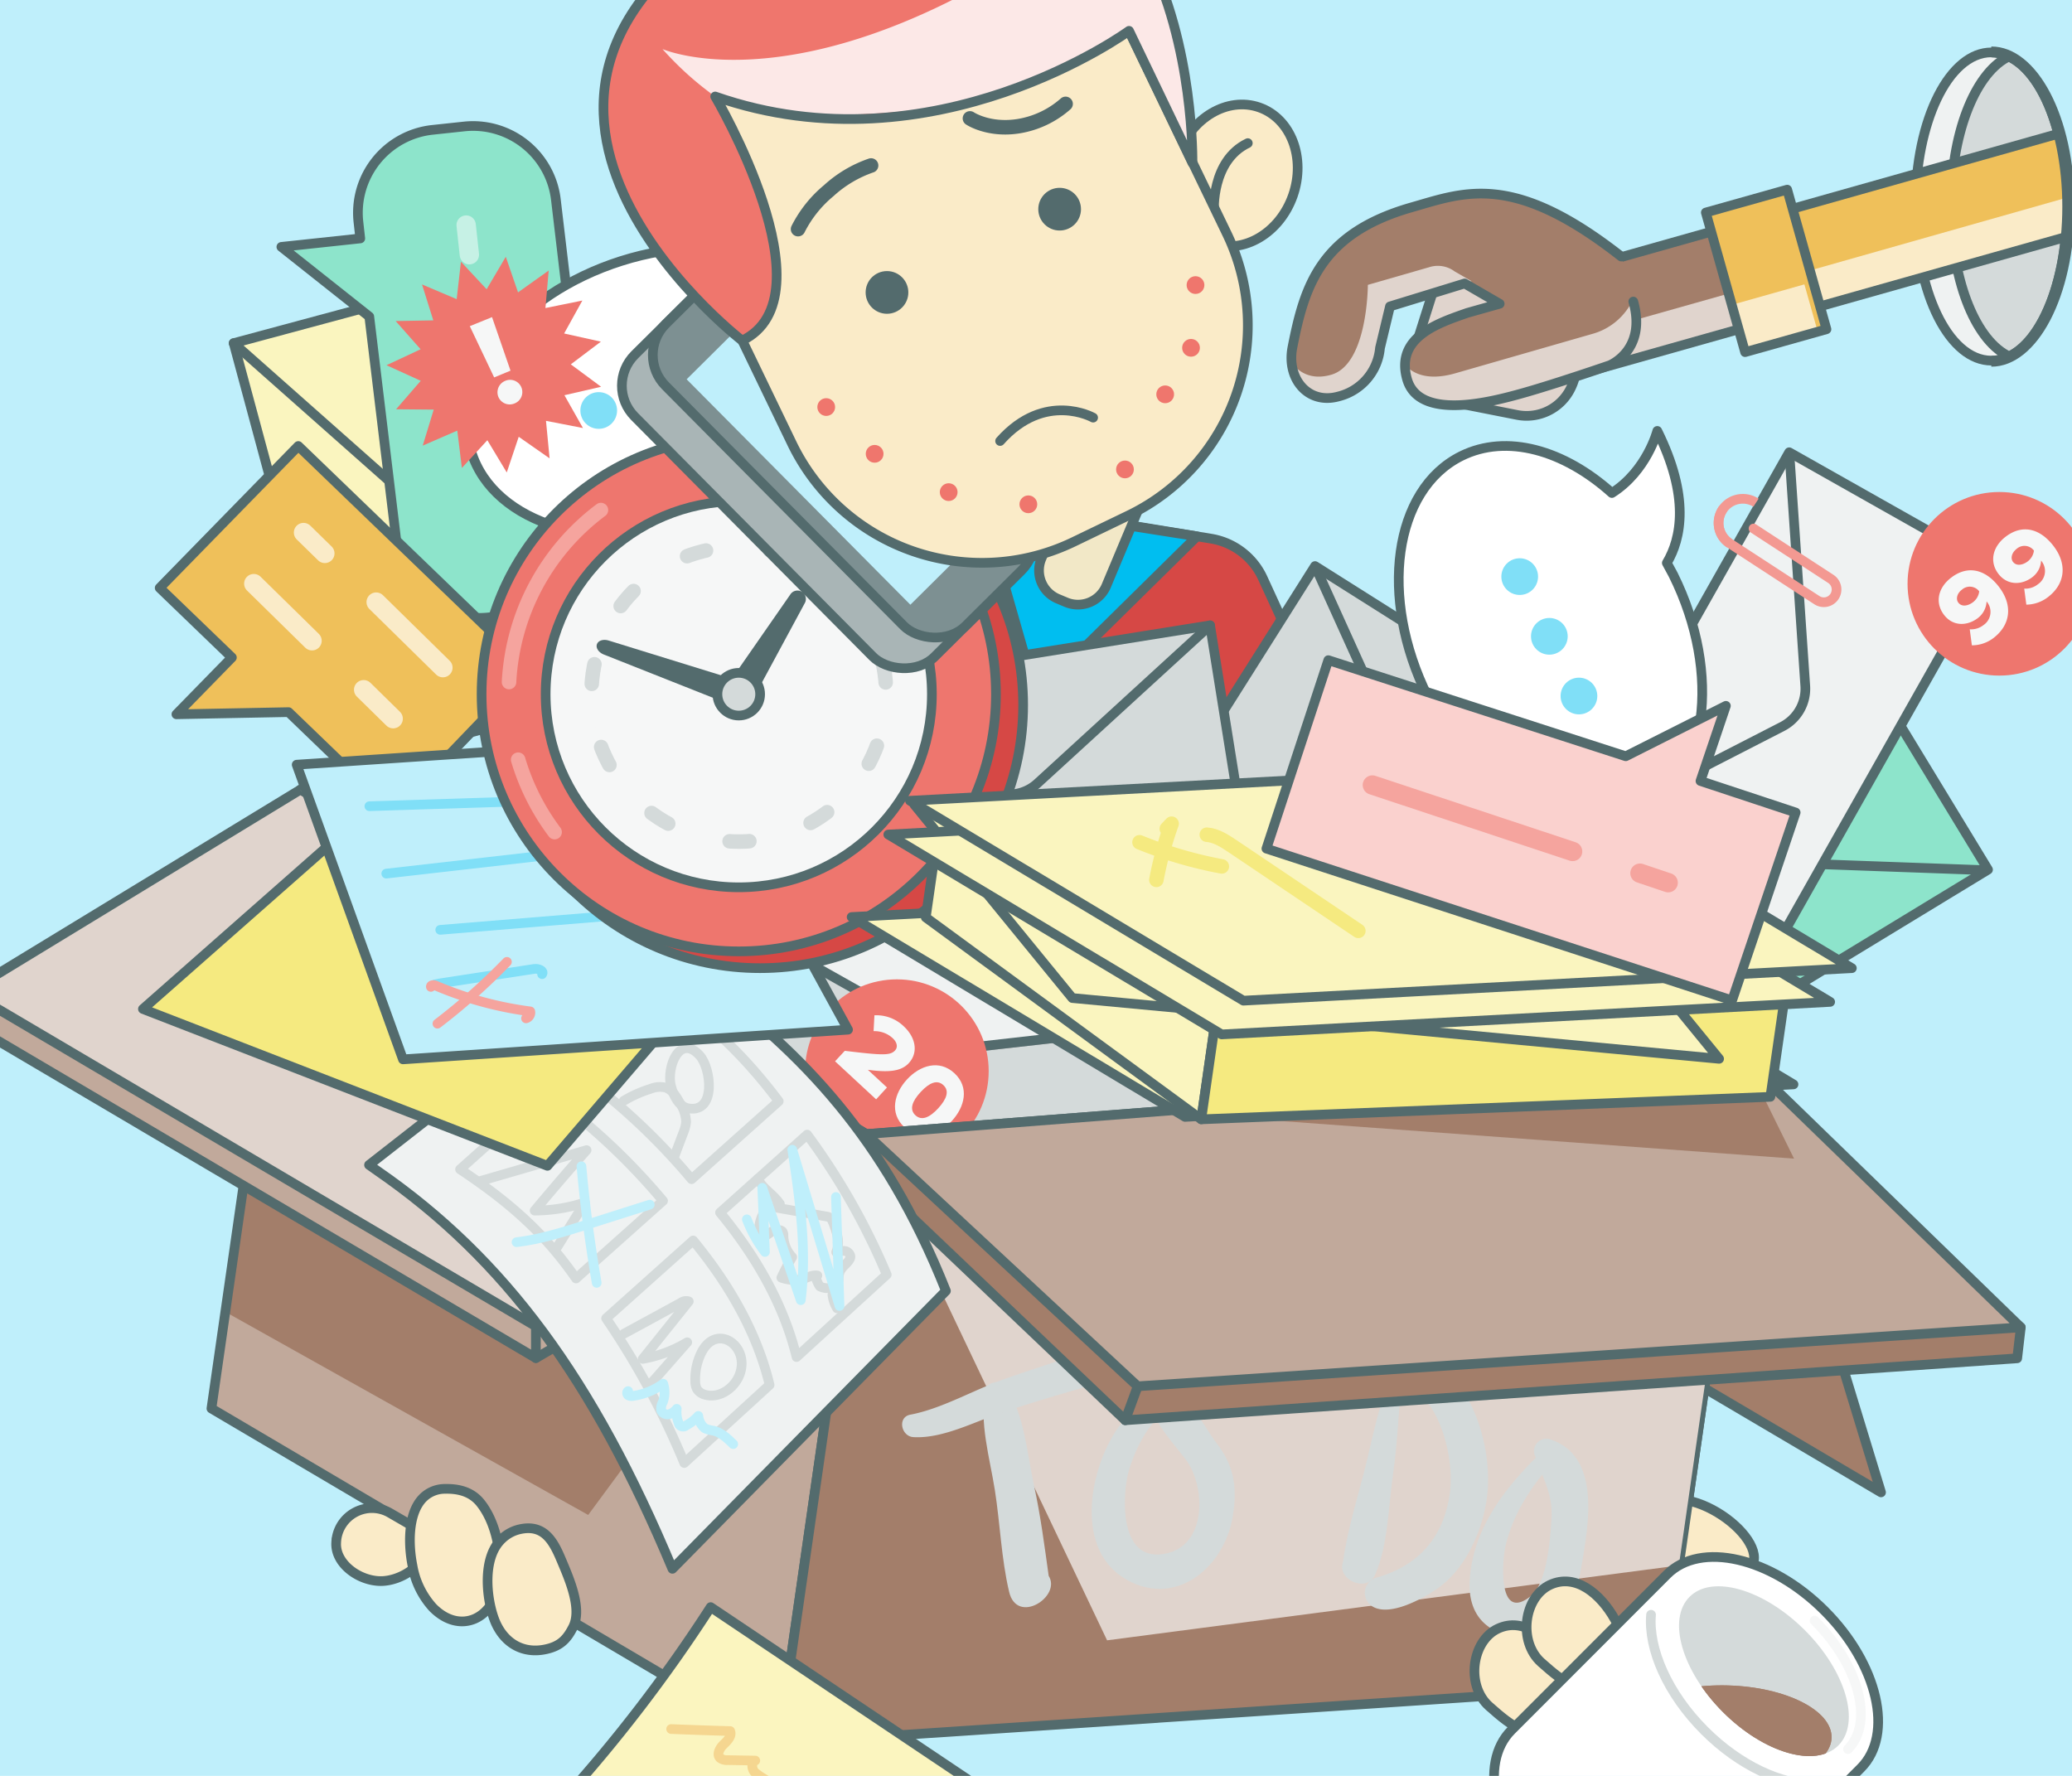 <svg xmlns="http://www.w3.org/2000/svg" xmlns:xlink="http://www.w3.org/1999/xlink" viewBox="0 0 490 420"><defs><clipPath id="clip-path"><rect width="490" height="420" style="fill:none"/></clipPath><clipPath id="clip-path-2"><ellipse cx="408.3" cy="410.35" rx="11.72" ry="24.87" transform="translate(-12.83 807.52) rotate(-88.47)" style="fill:none"/></clipPath><clipPath id="clip-path-3"><path d="M470.92,11c-5.62,0-178.61,20.55-178.61,20.55S253.55,54,253.55,90.13s40.7,48.32,40.7,48.32S465.32,86.72,470.92,86.72c10.86,0,19.37-16.64,19.37-37.88S481.78,11,470.92,11Z" style="fill:none"/></clipPath></defs><title>cage-downloads</title><g style="isolation:isolate"><g id="background"><rect width="490" height="420" style="fill:#bfeffb"/></g><g id="content"><g style="clip-path:url(#clip-path)"><polygon points="414.04 251.95 279.89 172.8 310.69 273.81 444.84 352.95 414.04 251.95" style="fill:#a37e6a;stroke:#536b6d;stroke-linecap:round;stroke-linejoin:round;stroke-width:2.288px"/><polygon points="414.04 251.95 279.89 172.8 259.18 316.85 393.33 396 414.04 251.95" style="fill:#a37e6a;stroke:#536b6d;stroke-linecap:round;stroke-linejoin:round;stroke-width:2.288px"/><polygon points="50.68 331.27 259.52 317.34 280.23 173.29 71.39 187.22 50.68 331.27" style="fill:#a37e6a;stroke:#536b6d;stroke-linecap:round;stroke-linejoin:round;stroke-width:2.288px"/><rect x="43.42" y="96.6" width="103.48" height="54.78" transform="translate(0.21 248.13) rotate(-105.08)" style="fill:#faf5bf;stroke:#536b6d;stroke-linecap:round;stroke-linejoin:round;stroke-width:2.288px"/><path d="M55.25,81.16l41.41,36.68a10.08,10.08,0,0,1,2.88,10.7L82.18,181.07" style="fill:none;stroke:#536b6d;stroke-linecap:round;stroke-linejoin:round;stroke-width:2.288px"/><path d="M131.46,47.22l9,76a19.74,19.74,0,0,1-17.33,21.92l-7.44.86a19.73,19.73,0,0,1-21.86-17.24l-6.5-53.89L66.54,58.39l18.66-2-.43-3.83a19.73,19.73,0,0,1,17.51-21.85l7.49-.8A19.73,19.73,0,0,1,131.46,47.22Z" style="fill:#8de4cb;stroke:#536b6d;stroke-linecap:round;stroke-linejoin:round;stroke-width:2.288px"/><line x1="111" y1="60.24" x2="110.24" y2="53.23" style="fill:none;stroke:#c6f1e5;stroke-linecap:round;stroke-miterlimit:10;stroke-width:4.577px"/><line x1="115.3" y1="98.85" x2="113.01" y2="76.85" style="fill:none;stroke:#c6f1e5;stroke-linecap:round;stroke-miterlimit:10;stroke-width:4.577px"/><path d="M146.92,61.72c25-7.91,49.62-.49,55,16.57,3.62,11.41-2.32,24.23-14.1,33.85,3.91,9,12.86,12.86,12.86,12.86-16.48,5.22-25.95,1.79-31.2-2.56-1,.37-2,.75-3,1.07-25,7.91-49.62.5-55-16.57S121.94,69.64,146.92,61.72Z" style="fill:#fff;stroke:#536b6d;stroke-linecap:round;stroke-linejoin:round;stroke-width:2.288px"/><circle cx="141.59" cy="97.08" r="4.34" style="fill:#80dff7"/><circle cx="156.62" cy="92.32" r="4.34" style="fill:#80dff7"/><circle cx="171.64" cy="87.57" r="4.34" style="fill:#80dff7"/><path d="M388.79,358.22c-3.92,5.57,0,15.44,7.37,17s13.22,2.4,18-4.61S396.46,347.32,388.79,358.22Z" style="fill:#faebc8;stroke:#536b6d;stroke-miterlimit:10;stroke-width:2.288px"/><path d="M193.16,112.08l93.23,15.31a16.38,16.38,0,0,1,12.24,9.35l55.1,120.14-160.9-63.4Z" style="fill:#d64845;stroke:#536b6d;stroke-linecap:round;stroke-linejoin:round;stroke-width:2.288px"/><polygon points="231.95 118.8 245.01 164.38 283.07 126.85 231.95 118.8" style="fill:#00bef0;stroke:#536b6d;stroke-linecap:round;stroke-linejoin:round;stroke-width:2.288px"/><rect x="359.96" y="181.79" width="103.48" height="54.78" transform="translate(872.15 173.93) rotate(148.69)" style="fill:#8de4cb;stroke:#536b6d;stroke-linecap:round;stroke-linejoin:round;stroke-width:2.288px"/><path d="M380.21,259.52l23.66-50a10.06,10.06,0,0,1,9.46-5.75l55.29,2" style="fill:none;stroke:#536b6d;stroke-linecap:round;stroke-linejoin:round;stroke-width:2.288px"/><polygon points="306.12 281.63 222.27 282.06 227.17 248 310.59 238.59 306.12 281.63" style="fill:#d4dada;stroke:#a5a5a5;stroke-linecap:round;stroke-linejoin:round;stroke-width:2.288px"/><polygon points="237.98 211.65 154.13 212.08 227.17 248 310.59 238.59 237.98 211.65" style="fill:#eff2f2;stroke:#536b6d;stroke-linecap:round;stroke-linejoin:round;stroke-width:2.288px"/><polygon points="134.01 241.09 222.27 282.06 227.17 248 138.48 198.05 134.01 241.09" style="fill:#d4dada;stroke:#536b6d;stroke-linecap:round;stroke-linejoin:round;stroke-width:2.288px"/><polygon points="306.12 281.63 251.11 281.91 253.95 244.98 310.59 238.59 306.12 281.63" style="fill:#d4dada"/><circle cx="212.1" cy="253.33" r="21.71" style="fill:#ee766e"/><path d="M197.48,251l2.3-2.48c8.95,1.08,10.74,1.15,11.89-.09.77-.84.39-2-.52-2.86a6.32,6.32,0,0,0-4.56-1.7l.2-3.75a9.32,9.32,0,0,1,6.91,2.58c2.91,2.69,3.5,6.26,1.22,8.73-1.77,1.91-4.62,2.27-9.68,1.58l4.52,4.18L207.19,260Z" style="fill:#f6f7f7"/><path d="M214.5,255.28c3-3.26,7.58-4.82,11.2-1.47s2.43,8-.59,11.28-7.61,4.84-11.23,1.5S211.48,258.55,214.5,255.28Zm7.38,6.83c2-2.19,2.7-4.11,1.21-5.48s-3.34-.55-5.37,1.64-2.71,4.13-1.23,5.5S219.85,264.3,221.88,262.11Z" style="fill:#f6f7f7"/><polygon points="50 333.12 184.15 412.27 204.87 268.22 71.05 186.74 50 333.12" style="fill:#c1a99b"/><polygon points="139.1 358.29 205.32 268.44 59.49 268.6 53.68 310.48 139.1 358.29" style="fill:#a37e6a"/><polygon points="50 333.12 184.15 412.27 204.87 268.22 71.05 186.74 50 333.12" style="fill:none;stroke:#536b6d;stroke-linecap:round;stroke-linejoin:round;stroke-width:2.288px"/><polygon points="414.04 251.95 204.87 268.22 184.15 412.27 392.99 398.33 414.04 251.95" style="fill:#a37e6a;stroke:#536b6d;stroke-linecap:round;stroke-linejoin:round;stroke-width:2.288px"/><g style="mix-blend-mode:multiply"><polygon points="414.04 251.95 204.87 268.22 261.81 387.94 397.03 370.23 414.04 251.95" style="fill:#e0d4cd"/></g><g style="mix-blend-mode:multiply"><path d="M248,372.7c-1-7.15-1.91-14.23-3.46-21.32-1.64-7.47-2.24-16.75-6.53-23.17-1.19-1.79-4.42-1.77-4.92.65-1.58,7.54,1,16,2.18,23.55,1.25,7.95,1.53,16.22,3.36,24C240.47,384.46,251.1,377.58,248,372.7Z" style="fill:#d4dada"/><path d="M259.6,319.78c.38-.86-8.47,1.79-9.4,2.1-4.35,1.46-8.73,2.85-13,4.39-7.14,2.55-14.48,6.89-21.91,8.3-3.14.59-2.18,5.15.72,5.31,7.14.42,15-3.92,21.68-6.08,8.71-2.82,17.52-5.44,26.36-7.8a4.11,4.11,0,0,0,3-3.88v-.34C267,318.09,261.25,316.09,259.6,319.78Z" style="fill:#d4dada"/><path d="M287.66,341.25c-2.6-3.35-6.6-11.61-11.23-12.5a3.84,3.84,0,0,0-4.36,2.55c-3.62,1.22-7.05,4.81-9.45,9.25-5.53,10.2-7.76,27.15,4.49,33.41,11.74,6,22.59-3.9,24.43-15.37C292.63,351.78,291.9,346.74,287.66,341.25ZM276,367.35c-10.88,2.56-10.7-12-9.34-18.33.67-3.15,3.31-10,6.84-13.25,1.87,3.36,4.51,6.27,6.86,9.33C285,351.08,285.64,365.08,276,367.35Z" style="fill:#d4dada"/><path d="M330.33,322.66c-3.77,7.29-5.21,15.1-7.13,23-1.88,7.75-4.5,15.75-5.58,23.64-1.6,4.35,5.65,7.48,7.55,3.19,3.07-6.94,3.16-16.07,4.23-23.54,1.24-8.63,1.4-17.29,2.43-25.92C331.92,322.26,330.68,322,330.33,322.66Z" style="fill:#d4dada"/><path d="M345.08,327.66c-3.14-4.21-12.28-11.29-16.92-5.72a1.72,1.72,0,0,0,0,2.38c3.42,3,7.58,4.43,10.24,8.49,3.62,5.55,5.38,14.25,4.41,20.73-1.54,10.32-7.61,16.87-17.38,19.59a3.76,3.76,0,0,0-.88,6.79c4.1,2.51,11.91-1.83,15.34-4.2,6.67-4.61,10.67-13.57,11.73-21.43C352.8,345.64,350.31,334.65,345.08,327.66Z" style="fill:#d4dada"/><path d="M366.45,340.36a2.93,2.93,0,0,0-3.58,3.58c.1.28.21.55.31.83-7.91,7.93-14.77,17.12-15.6,28.69-.63,8.78,4.46,13.57,13.08,13.7,10.91.17,12.77-12.68,14.1-21.42C376.15,356.66,377.16,343.79,366.45,340.36Zm.46,18.59c-.28,4.62-.93,15.36-4.93,18.55-7.81,6.23-6.74-8.17-6-11.62,1.48-6.56,4.69-12,8.74-17.13C366,351.92,367.14,355,366.91,359Z" style="fill:#d4dada"/></g><polygon points="-7.43 242.04 126.73 321.19 203.64 276.44 204.87 268.22 71.05 194.25 -7.43 234.53 -7.43 242.04" style="fill:#c1a99b;stroke:#536b6d;stroke-linecap:round;stroke-linejoin:round;stroke-width:2.288px"/><polygon points="-7.43 234.53 126.73 313.68 204.87 268.22 71.05 186.74 -7.43 234.53" style="fill:#e0d4cd;stroke:#536b6d;stroke-linecap:round;stroke-linejoin:round;stroke-width:2.288px"/><polygon points="413.2 259.26 204.87 268.22 203.64 276.44 266.1 335.89 477.04 321.24 477.89 313.92 413.2 259.26" style="fill:#a37e6a;stroke:#536b6d;stroke-linecap:round;stroke-linejoin:round;stroke-width:2.288px"/><polygon points="414.04 251.95 204.87 268.22 269.05 327.86 477.89 313.92 414.04 251.95" style="fill:#c1a99b;stroke:#536b6d;stroke-linecap:round;stroke-linejoin:round;stroke-width:2.288px"/><polygon points="115.46 262.8 160.85 246.17 71.05 186.74 115.46 262.8" style="fill:#c1a99b"/><polygon points="424.27 274.02 413.93 253.07 288.69 264.08 424.27 274.02" style="fill:#a37e6a"/><path d="M154.7,222.85,87.27,275.51l2,1.41c30.17,20.83,51,49.31,69.75,94.11L223.7,305.3c-14.58-36.75-34.46-56.39-56.56-73.07Z" style="fill:#eff2f2;stroke:#536b6d;stroke-linecap:round;stroke-linejoin:round;stroke-width:2.288px"/><path d="M163.55,278.88l20.61-18.43c-14.6-19.48-27.61-25.6-27.61-25.6L136,253.25A152.85,152.85,0,0,1,163.55,278.88Z" style="fill:#eff2f2;stroke:#d4dada;stroke-linecap:round;stroke-linejoin:round;stroke-width:2.288px"/><path d="M129.2,258.32l-20.4,18.23c11.87,7.91,20,15.13,27.42,25.81L156.8,284A152.53,152.53,0,0,0,129.2,258.32Z" style="fill:#eff2f2;stroke:#d4dada;stroke-linecap:round;stroke-linejoin:round;stroke-width:2.288px"/><path d="M188.37,320.94l21.33-19.49a160.09,160.09,0,0,0-18.81-33.11l-20.61,18.44C178.23,296.43,185.25,308,188.37,320.94Z" style="fill:#eff2f2;stroke:#d4dada;stroke-linecap:round;stroke-linejoin:round;stroke-width:2.288px"/><path d="M182,327.54c-3.12-13-10.14-24.51-18.08-34.16l-20.58,18.41A188.81,188.81,0,0,1,161.82,346Z" style="fill:#eff2f2;stroke:#d4dada;stroke-linecap:round;stroke-linejoin:round;stroke-width:2.288px"/><path d="M147.52,260.33a29.64,29.64,0,0,1,6.38-2.84,5.87,5.87,0,0,1,3.43-.29c1.6.48,2.57,2.07,3.38,3.53a8.88,8.88,0,0,1,1.55,4.6,9.11,9.11,0,0,1-.7,2.65l-2.13,5.63" style="fill:none;stroke:#d4dada;stroke-linecap:round;stroke-linejoin:round;stroke-width:2.288px"/><path d="M158.66,256.75c.59,2.37,1.85,5.05,4.26,5.4,6.52,1,5.24-9.53,2.57-12.5C160.66,244.3,157.6,252.51,158.66,256.75Z" style="fill:none;stroke:#d4dada;stroke-linecap:round;stroke-linejoin:round;stroke-width:2.288px"/><path d="M147.58,315.41l13.42-7.3a2.09,2.09,0,0,1,1.89-.33L152,321.38a31.22,31.22,0,0,0,10.52-3.93l-8.59,9.78c-.1.12-.21.28-.12.41s.33-.08.18-.13" style="fill:none;stroke:#d4dada;stroke-linecap:round;stroke-linejoin:round;stroke-width:2.288px"/><path d="M165.89,319.86a14.09,14.09,0,0,0-1.47,6.87,3.77,3.77,0,0,0,.41,1.79,3.2,3.2,0,0,0,2,1.36c3.51.94,7.26-1.86,8.27-5.36C177,318,169.35,313,165.89,319.86Z" style="fill:none;stroke:#d4dada;stroke-linecap:round;stroke-linejoin:round;stroke-width:2.288px"/><path d="M197.21,289.65c.8,2.11,1.48,4.33.55,6.48a4.42,4.42,0,0,1,2.19-.25c.76.19,1.41,1.06,1.07,1.77-.6,1.26-1.91,1.78-2.48,3.29-.4,1.05.09,2.34-.86,3.16a4,4,0,0,1-3.78.14c-.27-.23-1.52-2.73-.6-2.58-1.31-.22-2.44.61-3.73.94a9.7,9.7,0,0,1-4.79-.42c.77-1.67,1.63-3.3,2.56-4.88a7.56,7.56,0,0,1-2.07-5.05,1.57,1.57,0,0,0-.24-1,1.13,1.13,0,0,0-.79-.32,3.06,3.06,0,0,0-2.16.64c-4.05,3.17-2.65-5-.19-5.89a3.88,3.88,0,0,1,2.11,0l11.31,2a2.08,2.08,0,0,1,1.12.43,2.15,2.15,0,0,1,.47.8C197,289.11,197.11,289.38,197.21,289.65Z" style="fill:none;stroke:#d4dada;stroke-linecap:round;stroke-linejoin:round;stroke-width:2.288px"/><path d="M113.72,279.28l25-7.27q-6.24,7.07-12.28,14.3a38.86,38.86,0,0,0,11.87-1.92l-6.44,10.39" style="fill:none;stroke:#d4dada;stroke-linecap:round;stroke-linejoin:round;stroke-width:2.288px"/><path d="M179.17,278.82c1.59,2.7,3.44,3.34,5.26,5.87" style="fill:none;stroke:#d4dada;stroke-linecap:round;stroke-linejoin:round;stroke-width:2.288px"/><path d="M196.86,306.19a7.77,7.77,0,0,0,1.1,3.23" style="fill:none;stroke:#d4dada;stroke-linecap:round;stroke-linejoin:round;stroke-width:2.288px"/><g style="mix-blend-mode:multiply"><path d="M197.69,283.09l.84,25.78-11.16-36.95c1.79,11.78,3.47,23.74,2,35.57l-9.1-26.56.63,15.16a31.3,31.3,0,0,1-4.28-7.71" style="fill:none;stroke:#bfeffb;stroke-linecap:round;stroke-linejoin:round;stroke-width:2.288px;mix-blend-mode:multiply"/><path d="M137.5,275.82q1.23,13.86,3.61,27.58" style="fill:none;stroke:#bfeffb;stroke-linecap:round;stroke-linejoin:round;stroke-width:2.288px"/><path d="M122.15,293.78c5.62-.66,11-2.39,16.45-4.1l15.06-4.78" style="fill:none;stroke:#bfeffb;stroke-linecap:round;stroke-linejoin:round;stroke-width:2.288px"/><path d="M148.54,329c-.36.18-.28.76.05,1a1.62,1.62,0,0,0,1.15.13,15.82,15.82,0,0,0,7.1-2.88,6.65,6.65,0,0,1-.1,4.38,3,3,0,0,0-.37,1.94,1.6,1.6,0,0,0,1.86.89,3.43,3.43,0,0,0,1.81-1.27,7,7,0,0,0,.43,3.3,1.08,1.08,0,0,0,1.81.61,10,10,0,0,0,2.86-2.23,4.28,4.28,0,0,0,1.56,2.94,7.13,7.13,0,0,0,2,.54c1.86.45,3.32,1.84,4.69,3.18" style="fill:none;stroke:#bfeffb;stroke-linecap:round;stroke-linejoin:round;stroke-width:2.288px"/></g><polygon points="70.54 105.48 125.51 158.46 93.02 192.3 68.24 168.42 41.72 168.93 54.84 155.5 37.76 139.04 70.54 105.48" style="fill:#efc05a;stroke:#536b6d;stroke-linecap:round;stroke-linejoin:round;stroke-width:2.288px"/><line x1="76.82" y1="130.88" x2="71.78" y2="125.95" style="fill:none;stroke:#faebc8;stroke-linecap:round;stroke-miterlimit:10;stroke-width:4.577px"/><line x1="104.74" y1="157.9" x2="88.96" y2="142.4" style="fill:none;stroke:#faebc8;stroke-linecap:round;stroke-miterlimit:10;stroke-width:4.577px"/><line x1="73.79" y1="151.54" x2="60.02" y2="138.03" style="fill:none;stroke:#faebc8;stroke-linecap:round;stroke-miterlimit:10;stroke-width:4.577px"/><line x1="92.98" y1="169.97" x2="86" y2="163.12" style="fill:none;stroke:#faebc8;stroke-linecap:round;stroke-miterlimit:10;stroke-width:4.577px"/><rect x="288.37" y="157.26" width="103.48" height="54.78" transform="translate(151.12 -153.06) rotate(32.27)" style="fill:#d4dada;stroke:#536b6d;stroke-linecap:round;stroke-linejoin:round;stroke-width:2.288px"/><path d="M398.48,189.11l-55.31,1.07a10.05,10.05,0,0,1-9.37-5.91L311,133.87" style="fill:none;stroke:#536b6d;stroke-miterlimit:10;stroke-width:2.288px"/><rect x="369.8" y="138.11" width="103.48" height="54.78" transform="translate(70.1 451.12) rotate(-60.54)" style="fill:#eff2f2;stroke:#536b6d;stroke-linecap:round;stroke-linejoin:round;stroke-width:2.288px"/><path d="M423.15,107l3.77,55.19a10.06,10.06,0,0,1-5.45,9.65l-49.22,25.26" style="fill:none;stroke:#536b6d;stroke-miterlimit:10;stroke-width:2.288px"/><path d="M250.89,104.37h15.65a.49.49,0,0,1,.49.49V136.3a7.27,7.27,0,0,1-7.27,7.27h-2.1a7.27,7.27,0,0,1-7.27-7.27V104.87A.49.49,0,0,1,250.89,104.37Z" transform="translate(68.08 -90.42) rotate(22.75)" style="fill:#f2e8c7;stroke:#536b6d;stroke-miterlimit:10;stroke-width:2.288px"/><rect x="187.67" y="155.72" width="103.48" height="54.78" transform="translate(-25.93 40.13) rotate(-9.09)" style="fill:#d4dada;stroke:#536b6d;stroke-linecap:round;stroke-linejoin:round;stroke-width:2.288px"/><path d="M286.17,147.89l-40.81,37.35A10.06,10.06,0,0,1,234.42,187L184,164.24" style="fill:none;stroke:#536b6d;stroke-linecap:round;stroke-linejoin:round;stroke-width:2.288px"/><path d="M407.35,120.56a5.73,5.73,0,0,0,1.67,7.93l20.65,13.45a3,3,0,0,0,4.16-.88h0a3,3,0,0,0-.88-4.16L414.69,125" style="fill:none;stroke:#f39992;stroke-linecap:round;stroke-linejoin:round;stroke-width:2.288px"/><path d="M415.27,118.89a5.74,5.74,0,0,0-7.92,1.67h0a5.73,5.73,0,0,0,1.67,7.93" style="fill:none;stroke:#f39992;stroke-miterlimit:10;stroke-width:2.288px"/><path d="M337.64,164.76c-11.65-23.47-8.1-48.95,7.94-56.91,10.72-5.32,24.3-1.42,35.61,8.75,8.31-5.25,10.74-14.69,10.74-14.69,7.68,15.49,5.74,25.37,2.25,31.23.52.93,1,1.84,1.52,2.81,11.65,23.47,8.1,49-7.93,56.9S349.29,188.23,337.64,164.76Z" style="fill:#fff;stroke:#536b6d;stroke-linecap:round;stroke-linejoin:round;stroke-width:2.288px"/><circle cx="373.4" cy="164.61" r="4.34" style="fill:#80dff7"/><circle cx="366.4" cy="150.49" r="4.34" style="fill:#80dff7"/><circle cx="359.39" cy="136.37" r="4.34" style="fill:#80dff7"/><polygon points="129.46 275.72 33.8 238.63 95.68 184.1 179.96 216.78 129.46 275.72" style="fill:#f5ea80;stroke:#536b6d;stroke-linecap:round;stroke-linejoin:round;stroke-width:2.288px"/><polygon points="200.55 243.52 95.3 250.54 70.16 180.85 162.88 174.67 200.55 243.52" style="fill:#bfeffb;stroke:#536b6d;stroke-linecap:round;stroke-linejoin:round;stroke-width:2.288px"/><path d="M87.35,190.67l70-2.22" style="fill:none;stroke:#80dff7;stroke-linecap:round;stroke-linejoin:round;stroke-width:2.288px"/><path d="M91.35,206.61,131.72,202c5.08-.57,10.18-1.15,15.29-1.35a103.28,103.28,0,0,1,12.44.24" style="fill:none;stroke:#80dff7;stroke-linecap:round;stroke-linejoin:round;stroke-width:2.288px"/><path d="M104.11,219.91l70-5.74" style="fill:none;stroke:#80dff7;stroke-linecap:round;stroke-linejoin:round;stroke-width:2.288px"/><path d="M102.84,232.82c.66-.16,1.33-.27,2-.37l21.49-3.3c1-.14,2.42.46,1.87,1.24" style="fill:none;stroke:#80dff7;stroke-linecap:round;stroke-linejoin:round;stroke-width:2.288px"/><path d="M101.9,233.4c-.07-.47.69-.5,1.12-.31a84.92,84.92,0,0,0,22.38,6.11,1.4,1.4,0,0,1-1,1.64" style="fill:none;stroke:#f5a49e;stroke-linecap:round;stroke-linejoin:round;stroke-width:2.288px"/><path d="M119.88,227.48a147.06,147.06,0,0,1-16.43,14.62" style="fill:none;stroke:#f5a49e;stroke-linecap:round;stroke-linejoin:round;stroke-width:2.288px"/><circle cx="179.73" cy="166.74" r="62.23" style="fill:#d64845;stroke:#536b6d;stroke-linecap:round;stroke-linejoin:round;stroke-width:2.288px"/><circle cx="174.71" cy="164.18" r="60.82" style="fill:#ee766e;stroke:#536b6d;stroke-linecap:round;stroke-linejoin:round;stroke-width:2.288px"/><circle cx="174.71" cy="164.18" r="45.67" style="fill:#f6f7f7;stroke:#536b6d;stroke-linecap:round;stroke-linejoin:round;stroke-width:2.288px"/><circle cx="174.71" cy="164.18" r="34.86" style="fill:#f6f7f7"/><circle cx="174.71" cy="164.18" r="34.86" transform="translate(-64.92 171.63) rotate(-45)" style="fill:none;stroke:#d4dada;stroke-linecap:round;stroke-linejoin:round;stroke-width:3.433px;stroke-dasharray:4.684,15.223"/><path d="M177.51,166.37l-3-1.82-3-1.81L187,140.45a2,2,0,0,1,2.63-.49h0a2,2,0,0,1,.75,2.57Z" style="fill:#536b6d"/><path d="M175.66,161.3l-1,2.87-1,2.86-31-12.29c-1.15-.51-1.8-1.53-1.5-2.38h0c.29-.85,1.44-1.24,2.66-.91Z" style="fill:#536b6d"/><circle cx="174.71" cy="164.18" r="5.05" style="fill:#d4dada;stroke:#536b6d;stroke-linecap:round;stroke-linejoin:round;stroke-width:2.288px"/><path d="M122.54,179.67a54.35,54.35,0,0,0,8.62,17.12" style="fill:none;stroke:#f5a49e;stroke-linecap:round;stroke-linejoin:round;stroke-width:3.433px"/><path d="M142.11,120.63a54.3,54.3,0,0,0-21.73,40.67" style="fill:none;stroke:#f5a49e;stroke-linecap:round;stroke-linejoin:round;stroke-width:3.433px"/><circle cx="472.82" cy="138.07" r="21.71" style="fill:#ee766e"/><path d="M466.32,152.62l-.5-3.79a4.71,4.71,0,0,0,3.25-1,3.76,3.76,0,0,0,.85-5.44l-.12-.16a5.22,5.22,0,0,1-2.14,4c-2.43,1.82-5.86,2-8-.91s-1.28-6.43,1.84-8.76c4.26-3.2,8.43-1.52,11.33,2.37,3.21,4.28,2.64,8.91-1.45,12A8.42,8.42,0,0,1,466.32,152.62Zm1.74-12.76a2.79,2.79,0,0,0-4.07-.42c-1.28.95-1.45,2.32-.89,3.06.85,1.14,2.35.74,3.38,0A3.79,3.79,0,0,0,468.06,139.86Z" style="fill:#f6f7f7"/><path d="M479.2,143l-.5-3.79a4.71,4.71,0,0,0,3.26-1.05,3.75,3.75,0,0,0,.85-5.43l-.12-.17a5.22,5.22,0,0,1-2.15,4c-2.43,1.82-5.86,1.95-8-.92s-1.27-6.43,1.84-8.76c4.27-3.2,8.43-1.51,11.34,2.37,3.21,4.29,2.63,8.92-1.45,12A8.52,8.52,0,0,1,479.2,143ZM481,130.22a2.8,2.8,0,0,0-4.08-.43c-1.27,1-1.45,2.32-.89,3.07.85,1.13,2.35.73,3.38,0A3.81,3.81,0,0,0,481,130.22Z" style="fill:#f6f7f7"/><rect x="172.13" y="61.76" width="42.07" height="100.64" rx="10.35" ry="10.35" transform="translate(-22.9 168.58) rotate(-44.78)" style="fill:#a9b5b6;stroke:#536b6d;stroke-miterlimit:10;stroke-width:2.288px"/><rect x="179.84" y="55.47" width="39.31" height="100.64" rx="10.35" ry="10.35" transform="translate(-16.63 171.21) rotate(-44.78)" style="fill:#7d9092;stroke:#536b6d;stroke-miterlimit:10;stroke-width:2.288px"/><rect x="185.05" y="68.81" width="28.89" height="73.97" transform="translate(-16.63 171.21) rotate(-44.78)" style="fill:#bfeffb;stroke:#bfeffb;stroke-miterlimit:10;stroke-width:1.144px"/><ellipse cx="292.2" cy="41.49" rx="17.04" ry="14.39" transform="translate(156.67 303.67) rotate(-70.75)" style="fill:#faebc8"/><ellipse cx="292.2" cy="41.49" rx="17.04" ry="14.39" transform="translate(156.67 303.67) rotate(-70.75)" style="fill:#faebc8;mix-blend-mode:multiply"/><path d="M287.09,49.91s-.7-11.88,8-16.06" style="fill:none;stroke:#536b6d;stroke-linecap:round;stroke-linejoin:round;stroke-width:2.288px"/><ellipse cx="292.2" cy="41.49" rx="17.04" ry="14.39" transform="translate(156.67 303.67) rotate(-70.75)" style="fill:none;stroke:#536b6d;stroke-miterlimit:10;stroke-width:2.288px"/><path d="M174.72,0H288.92a0,0,0,0,1,0,0V81.67a49.9,49.9,0,0,1-49.9,49.9H224.62a49.9,49.9,0,0,1-49.9-49.9V0a0,0,0,0,1,0,0Z" transform="translate(-5.57 107.23) rotate(-25.75)" style="fill:#faebc8"/><path d="M215.73.07l37.72,78.21s19.18,39.77-5.7,51.77c0,0,29.64-9.21,40.29-32,14.68-31.45-6.89-62.13-6.89-62.13L252.64-17.28Z" style="fill:#faebc8;mix-blend-mode:multiply"/><path d="M174.72,0H288.92a0,0,0,0,1,0,0V81.67a49.9,49.9,0,0,1-49.9,49.9H224.62a49.9,49.9,0,0,1-49.9-49.9V0a0,0,0,0,1,0,0Z" transform="translate(-5.57 107.23) rotate(-25.75)" style="fill:none;stroke:#536b6d;stroke-miterlimit:10;stroke-width:2.288px"/><path d="M258.51,98.77s-11.38-6.42-22,5.53" style="fill:none;stroke:#536b6d;stroke-linecap:round;stroke-linejoin:round;stroke-width:2.288px"/><path d="M267,7.29S220.9,40.9,169.13,22.82c0,0,27.93,47.34,6.38,57.73,0,0-81.09-62.35,11.74-107.11C284-73.23,282,38.54,282,38.54Z" style="fill:#ef766d"/><path d="M250.46,75.82c1,2.19-1.58,7.39-6.74,9.88s-10.63,1.81-11.93-.88Z" style="fill:#faebc8;mix-blend-mode:multiply"/><circle cx="281.66" cy="82.26" r="2.1" style="fill:#ef766d"/><circle cx="282.72" cy="67.42" r="2.1" style="fill:#ef766d"/><circle cx="275.55" cy="93.26" r="2.1" style="fill:#ef766d"/><circle cx="266.04" cy="111.02" r="2.1" style="fill:#ef766d"/><circle cx="243.19" cy="119.27" r="2.1" style="fill:#ef766d"/><circle cx="224.35" cy="116.39" r="2.1" style="fill:#ef766d"/><circle cx="206.84" cy="107.33" r="2.1" style="fill:#ef766d"/><circle cx="195.39" cy="96.27" r="2.1" style="fill:#ef766d"/><circle cx="250.59" cy="49.47" r="5.05" style="fill:#536b6d"/><circle cx="209.76" cy="69.16" r="5.05" style="fill:#536b6d"/><path d="M229.38,28s4.34,2.92,11.32,1.87A22.15,22.15,0,0,0,252,24.57" style="fill:none;stroke:#536b6d;stroke-linecap:round;stroke-linejoin:round;stroke-width:3.433px"/><path d="M188.73,54.19A28.47,28.47,0,0,1,196,45.08a28.59,28.59,0,0,1,10-5.94" style="fill:none;stroke:#536b6d;stroke-linecap:round;stroke-linejoin:round;stroke-width:3.433px"/><path d="M156.67,11.6s26.17,11.52,73.9-14.42c37.8-20.55,10.62-33,10.62-33s38.26,3.09,40.36,71.33L267,7.29S249,22.4,216,26.07s-46.88-3.25-46.88-3.25A75.36,75.36,0,0,1,156.67,11.6Z" style="fill:#fce8e7;mix-blend-mode:multiply"/><path d="M267,7.29S220.9,40.9,169.13,22.82c0,0,27.93,47.34,6.38,57.73,0,0-81.09-62.35,11.74-107.11C284-73.23,282,38.54,282,38.54Z" style="fill:none;stroke:#536b6d;stroke-linecap:round;stroke-linejoin:round;stroke-width:2.288px"/><path d="M354.24,385.18c-6.18,2.87-7.67,13.4-2.07,18.37s10.26,8.68,17.93,5S366.32,379.55,354.24,385.18Z" style="fill:#faebc8;stroke:#536b6d;stroke-miterlimit:10;stroke-width:2.288px"/><path d="M366.57,374.82c-6.18,2.87-7.66,13.4-2.07,18.37s10.26,8.68,17.93,5S378.65,369.19,366.57,374.82Z" style="fill:#faebc8;stroke:#536b6d;stroke-miterlimit:10;stroke-width:2.288px"/><path d="M394.25,372.34c7.9-7.91,24.57-4.06,37.22,8.59s16.49,29.31,8.59,37.22L403.24,455c-7.91,7.91-24.57,4.06-37.22-8.59s-16.5-29.31-8.59-37.22Z" style="fill:#fff;stroke:#536b6d;stroke-miterlimit:10;stroke-width:2.288px"/><path d="M429.26,422c-7.9.15-17.86-4.4-26.17-12.71-8.75-8.75-13.33-19.33-12.64-27.4" style="fill:none;stroke:#d4dada;stroke-linecap:round;stroke-miterlimit:10;stroke-width:2.288px"/><ellipse cx="417.15" cy="395.24" rx="13.69" ry="24.87" transform="translate(-157.3 410.73) rotate(-45)" style="fill:#d4dada"/><g style="clip-path:url(#clip-path-2)"><ellipse cx="417.15" cy="395.24" rx="13.69" ry="24.87" transform="translate(-157.3 410.73) rotate(-45)" style="fill:#a37e6a"/><ellipse cx="417.15" cy="395.24" rx="13.69" ry="24.87" transform="translate(-157.3 410.73) rotate(-45)" style="fill:#a37e6a"/></g><path d="M429.12,383.27c10.58,10.58,14.11,24.19,7.9,30.4" style="fill:none;stroke:#f6f7f7;stroke-linecap:round;stroke-miterlimit:10;stroke-width:2.288px"/><polygon points="108 70.75 109.01 61.9 115.08 68.41 119.61 60.73 122.51 69.15 129.76 63.98 128.99 72.85 137.72 71.08 133.41 78.87 142.1 80.8 134.99 86.17 142.15 91.47 133.48 93.47 137.86 101.23 129.12 99.53 129.97 108.4 122.67 103.3 119.84 111.74 115.25 104.11 109.23 110.67 108.14 101.84 99.97 105.39 102.57 96.87 93.67 96.79 99.5 90.06 91.4 86.37 99.47 82.6 93.57 75.93 102.47 75.77 99.8 67.27 108 70.75" style="fill:#ee766e"/><path d="M117.86,93.87a2.91,2.91,0,0,1,1.56-3.77,2.89,2.89,0,1,1,2.17,5.35A2.9,2.9,0,0,1,117.86,93.87Zm-1-4.61L111.1,77.14,116.36,75l4.37,12.66Z" style="fill:#f6f7f7"/><line x1="269.05" y1="327.86" x2="266.1" y2="335.89" style="fill:#a37e6a;stroke:#536b6d;stroke-linecap:round;stroke-linejoin:round;stroke-width:2.288px"/><line x1="126.73" y1="313.68" x2="126.73" y2="321.19" style="fill:#a37e6a;stroke:#536b6d;stroke-linecap:round;stroke-linejoin:round;stroke-width:2.288px"/><polygon points="424.14 256.46 280.24 264.15 201.4 216.88 345.3 209.19 424.14 256.46" style="fill:#faf5bf;stroke:#536b6d;stroke-linecap:round;stroke-linejoin:round;stroke-width:2.288px"/><polygon points="284.08 264.72 218.93 216.97 222.09 195 287.24 242.75 284.08 264.72" style="fill:#faf5bf;stroke:#536b6d;stroke-linecap:round;stroke-linejoin:round;stroke-width:2.288px"/><polygon points="284.08 264.72 418.67 259.4 421.83 237.43 287.24 242.75 284.08 264.72" style="fill:#f5ea80;stroke:#536b6d;stroke-linecap:round;stroke-linejoin:round;stroke-width:2.288px"/><polygon points="406.55 250.41 253.59 236.04 216.26 190.35 369.22 204.72 406.55 250.41" style="fill:#faf5bf;stroke:#536b6d;stroke-linecap:round;stroke-linejoin:round;stroke-width:2.288px"/><polygon points="432.81 236.95 288.91 244.64 210.07 197.37 353.97 189.68 432.81 236.95" style="fill:#faf5bf;stroke:#536b6d;stroke-linecap:round;stroke-linejoin:round;stroke-width:2.288px"/><polygon points="437.94 228.97 294.04 236.66 215.2 189.38 359.11 181.69 437.94 228.97" style="fill:#faf5bf;stroke:#536b6d;stroke-linecap:round;stroke-linejoin:round;stroke-width:2.288px"/><path d="M285.39,197.41c2.21.15,4.15,1.43,6,2.66l29.84,20.08" style="fill:none;stroke:#f5ea80;stroke-linecap:round;stroke-linejoin:round;stroke-width:3.433px"/><path d="M275.94,196l1.13-1.19a87.27,87.27,0,0,0-3.6,13.28" style="fill:none;stroke:#f5ea80;stroke-linecap:round;stroke-linejoin:round;stroke-width:3.433px"/><path d="M269.48,199.2a100.41,100.41,0,0,0,19.46,5.71" style="fill:none;stroke:#f5ea80;stroke-linecap:round;stroke-linejoin:round;stroke-width:3.433px"/><polygon points="409.62 236.6 299.49 200.7 314.13 156.13 384.47 178.86 408.15 166.93 402.14 184.71 424.65 192.16 409.62 236.6" style="fill:#fad1ce;stroke:#536b6d;stroke-linecap:round;stroke-linejoin:round;stroke-width:2.288px"/><line x1="387.83" y1="206.51" x2="394.5" y2="208.76" style="fill:none;stroke:#f5a49e;stroke-linecap:round;stroke-miterlimit:10;stroke-width:4.577px"/><line x1="324.55" y1="185.66" x2="371.9" y2="201.37" style="fill:none;stroke:#f5a49e;stroke-linecap:round;stroke-miterlimit:10;stroke-width:4.577px"/><path d="M158.49,514.58,88.23,467.47l2.06-1.62a354.45,354.45,0,0,0,77.77-85.76h0l70.26,47.1L230,439a355,355,0,0,1-59,64.83Z" style="fill:#fbf5bf;stroke:#536b6d;stroke-linecap:round;stroke-linejoin:round;stroke-width:2.288px"/><path d="M158.72,408.92q7,.29,13.95.48c.47,1.15-.62,2.28-1.52,3.13s-1.74,2.33-.88,3.22a2.63,2.63,0,0,0,1.83.52l6.51.11c-1,.48-.84,2-.12,2.77a16.25,16.25,0,0,0,2.65,1.8c2.13,1.58,2.68,4.46,3.44,7s2.36,5.33,5,5.55" style="fill:none;stroke:#f5d690;stroke-linecap:round;stroke-linejoin:round;stroke-width:2.288px"/><path d="M90.06,373.93h0c-5.14,0-10.89-4.12-10.55-9.16a8.46,8.46,0,0,1,12.71-6.95l8.63,5v2.49C100.85,370.07,94.83,373.93,90.06,373.93Z" style="fill:#faebc8;stroke:#536b6d;stroke-miterlimit:10;stroke-width:2.288px"/><path d="M99.66,354.65a7.32,7.32,0,0,1,5.66-2.53c3-.06,6,.61,8.13,3.11,4,4.81,5.43,12.92,4.55,19.08-1.24,8.59-9.25,12.39-15.66,5.87a19.58,19.58,0,0,1-4.8-9.94C96.56,365.36,96.47,358.36,99.66,354.65Z" style="fill:#faebc8;stroke:#536b6d;stroke-miterlimit:10;stroke-width:2.288px"/><path d="M122.75,361.71c5.81-1.38,8.06,2.61,10,7.26,1.89,4.47,5,11.53,2.76,15.87-1.37,2.68-2.85,4.38-6.2,5.16-5.93,1.39-10.57-1.74-12.53-7.31-1.84-5.21-2.53-13.91,1.41-18.22A8.93,8.93,0,0,1,122.75,361.71Z" style="fill:#faebc8;stroke:#536b6d;stroke-miterlimit:10;stroke-width:2.288px"/><path d="M470.92,85.29c-10.05,0-17.93-16-17.93-36.45s7.88-36.45,17.93-36.45,17.94,16,17.94,36.45S481,85.29,470.92,85.29Z" style="fill:#eff2f2"/><path d="M470.92,13.53c9.28,0,16.79,15.81,16.79,35.31s-7.51,35.3-16.79,35.3-16.79-15.8-16.79-35.3,7.52-35.31,16.79-35.31m0-2.28c-10.7,0-19.08,16.51-19.08,37.59s8.38,37.59,19.08,37.59S490,69.92,490,48.84s-8.38-37.59-19.08-37.59Z" style="fill:#536b6d"/><path d="M474.57,84c-7.76-4.21-13.19-18.68-13.19-35.2s5.43-31,13.19-35.2l.55-.29.54.29c7.77,4.2,13.2,18.68,13.2,35.2s-5.43,31-13.2,35.2l-.54.29Z" style="fill:#d4dada"/><path d="M475.12,14.65c7.24,3.91,12.59,17.74,12.59,34.19S482.36,79.11,475.12,83c-7.24-3.92-12.59-17.74-12.59-34.19s5.35-30.28,12.59-34.19m0-2.61-1.09.59c-8.25,4.47-13.79,19-13.79,36.21S465.78,80.58,474,85l1.09.59,1.09-.59C484.46,80.58,490,66,490,48.84s-5.54-31.74-13.79-36.21L475.12,12Z" style="fill:#536b6d"/><g style="clip-path:url(#clip-path-3)"><path d="M548.76,39.31,390.44,84a12.24,12.24,0,0,1-6.65-23.56L542.11,15.75a12.24,12.24,0,1,1,6.65,23.56Z" style="fill:#a37e6a"/><g style="mix-blend-mode:multiply"><path d="M544.91,31,376.64,78.51A12.23,12.23,0,0,0,390.44,84L548.76,39.31a12.23,12.23,0,0,0,6-19.72A13.66,13.66,0,0,1,544.91,31Z" style="fill:#e0d4cd"/></g><path d="M548.76,39.31l-130.4,37-6.65-23.56,130.4-37a12.24,12.24,0,1,1,6.65,23.56Z" style="fill:#efc05a"/><g style="mix-blend-mode:multiply"><path d="M418.36,76.31l130.4-37a12.25,12.25,0,0,0,8.9-12.1L415.86,67.42Z" style="fill:#faebc8"/></g><line x1="549.76" y1="38.77" x2="372.52" y2="88.79" style="fill:none;stroke:#536b6d;stroke-linecap:round;stroke-linejoin:round;stroke-width:2.288px"/><line x1="379.9" y1="61.79" x2="543.24" y2="15.69" style="fill:none;stroke:#536b6d;stroke-linecap:round;stroke-linejoin:round;stroke-width:2.288px"/><rect x="406.53" y="47.38" width="20.05" height="34.4" transform="matrix(-0.96, 0.27, -0.27, -0.96, 835, 13.59)" style="fill:#efc05a"/><rect x="410.68" y="69.49" width="17.94" height="11.6" transform="translate(843.98 33.75) rotate(164.24)" style="fill:#faebc8;mix-blend-mode:multiply"/><rect x="406.53" y="47.38" width="20.05" height="34.4" transform="matrix(-0.96, 0.27, -0.27, -0.96, 835, 13.59)" style="fill:none;stroke:#536b6d;stroke-linecap:round;stroke-linejoin:round;stroke-width:2.288px"/><path d="M343.2,55.29l-9.45,29.85,1.91,5c1.24,4.39,5.63,4.54,10.11,5.42l13,2.57a11.59,11.59,0,0,0,12.53-6h0a14,14,0,0,0-.1-13.14Z" style="fill:#a37e6a"/><path d="M343.2,55.29l-9.45,29.85,1.91,5c1.24,4.39,5.63,4.54,10.11,5.42l13,2.57a11.59,11.59,0,0,0,12.53-6h0a14,14,0,0,0-.1-13.14Z" style="fill:#e0d4cd;mix-blend-mode:multiply"/><path d="M343.2,55.29l-9.45,29.85,1.91,5c1.24,4.39,5.63,4.54,10.11,5.42l13,2.57a11.59,11.59,0,0,0,12.53-6h0a14,14,0,0,0-.1-13.14Z" style="fill:none;stroke:#536b6d;stroke-linecap:round;stroke-linejoin:round;stroke-width:2.288px"/><path d="M383.43,60.68c-25.59-20.12-37.11-15.2-49.63-11.62C312.06,55.28,308.47,68,305.68,82.12c-1.47,7.44,3.66,13.68,10.88,11.65a13,13,0,0,0,9.82-11.46l2.36-9.83,17.66-5.43,8.28,4.8L347,74c-6.91,2.4-17.09,5.71-14.29,15.63s19.75,5.49,27.6,3.27,20.32-6.52,20.32-6.52,8.85-3.52,5.59-15.07Z" style="fill:#a37e6a"/><g style="mix-blend-mode:multiply"><path d="M326.38,82.31l2.36-9.83,17.66-5.43L348,66.5,344,64.19a6.64,6.64,0,0,0-6-1l-14.52,4.18s0,18.76-8.64,21.25c-4.83,1.39-7.74-.69-9.37-2.8.57,5.62,5.1,9.59,11.06,7.91A13,13,0,0,0,326.38,82.31Z" style="fill:#e0d4cd"/><polygon points="354.31 71.95 354.29 71.96 354.31 71.96 354.31 71.95" style="fill:#e0d4cd"/></g><path d="M386.17,70.84A15,15,0,0,1,376.45,79l-32.2,9.26c-6.91,2-10.36-.12-12-2a11.8,11.8,0,0,0,.47,3.39c2.8,9.93,19.75,5.49,27.6,3.27s20.32-6.52,20.32-6.52S389.43,82.38,386.17,70.84Z" style="fill:#e0d4cd;mix-blend-mode:multiply"/><path d="M386.25,71.32c3.26,11.55-5.59,15.07-5.59,15.07s-12.47,4.3-20.32,6.52-24.8,6.65-27.6-3.27S340.12,76.41,347,74l7.65-2.16-8.28-4.8-17.66,5.43-2.36,9.83a13,13,0,0,1-9.82,11.46c-7.22,2-12.35-4.21-10.88-11.65,2.79-14.13,6.38-26.84,28.12-33.06,12.52-3.58,24-8.5,49.63,11.62" style="fill:none;stroke:#536b6d;stroke-linecap:round;stroke-linejoin:round;stroke-width:2.288px"/></g><path d="M470.92,13.53m0,73.19c10.86,0,19.7-16.64,19.7-37.88S481.78,11,470.92,11v2.57c9.28,0,16.79,15.81,16.79,35.31s-7.51,35.3-16.79,35.3Z" style="fill:#536b6d"/></g></g></g></svg>